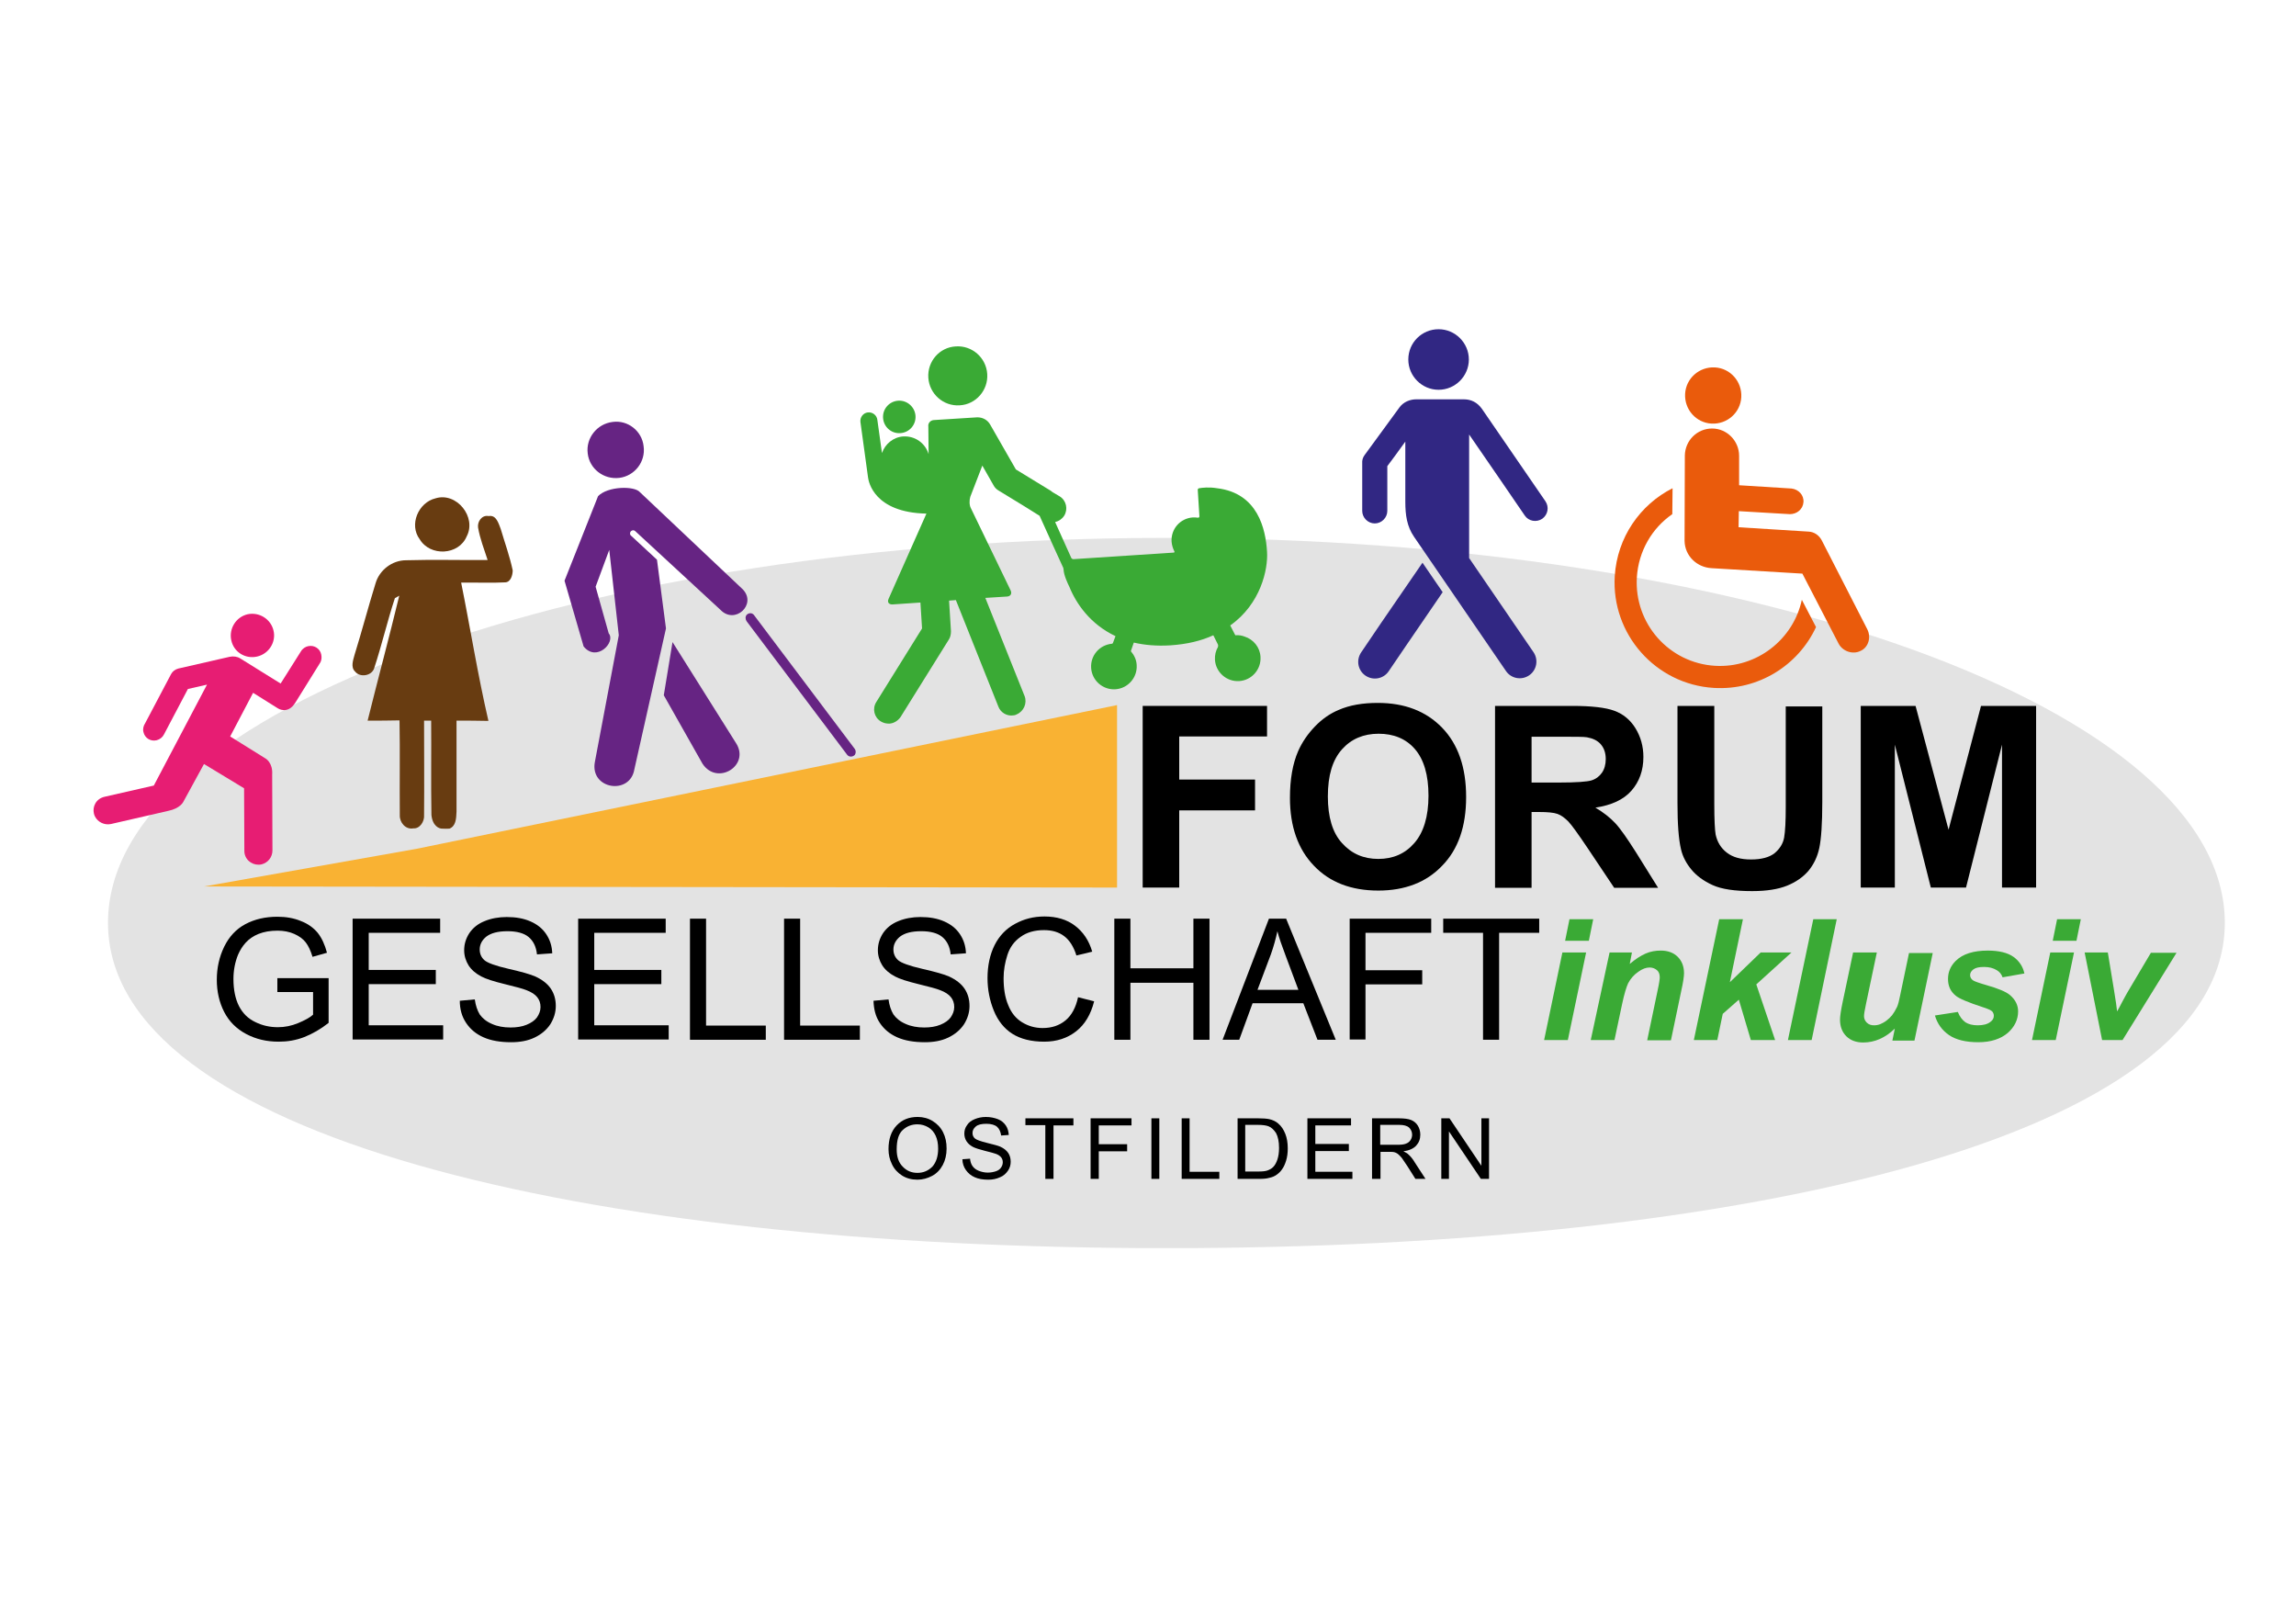 <?xml version="1.0" encoding="utf-8"?>
<!-- Generator: Adobe Illustrator 22.1.0, SVG Export Plug-In . SVG Version: 6.00 Build 0)  -->
<svg version="1.0" id="Ebene_1" xmlns="http://www.w3.org/2000/svg" xmlns:xlink="http://www.w3.org/1999/xlink" x="0px" y="0px"
	 viewBox="0 0 841.9 595.3" style="enable-background:new 0 0 841.9 595.3;" xml:space="preserve">
<style type="text/css">
	.st0{fill:#E3E3E3;}
	.st1{fill:#E71D73;}
	.st2{fill:#662483;}
	.st3{fill:#EA5B0C;}
	.st4{fill:#312783;}
	.st5{fill:#3AAA35;}
	.st6{clip-path:url(#SVGID_2_);fill:#3AAA35;}
	.st7{fill:#683C11;}
	.st8{fill:#F9B233;}
</style>
<path class="st0" d="M815.8,338.3c0,78-173.8,119.3-388.1,119.3c-214.4,0-388.1-41.4-388.1-119.3c0-78,173.8-141.1,388.1-141.1
	C642.1,197.1,815.8,260.3,815.8,338.3z"/>
<g>
	<path class="st1" d="M94.3,240.7c4.3-1,7-5.3,6-9.5c-1-4.3-5.3-6.9-9.5-6c-4.3,1-6.9,5.3-6,9.5C85.7,239.1,90,241.7,94.3,240.7z
		 M113,236.9c-1,0.2-1.8,0.8-2.4,1.5l-7.7,12.2l-14.8-9.2c-1.1-0.7-2.5-0.9-3.9-0.6l-18.8,4.3c-1.2,0.3-2.2,1.1-2.7,2.1l-9.5,18
		c-0.6,0.9-0.9,2.1-0.6,3.2c0.5,2.2,2.6,3.5,4.8,3c1.2-0.3,2.2-1.1,2.7-2.1l8.8-16.7l7-1.6L56.4,288l-18,4.1
		c-0.4,0.1-0.8,0.2-1.2,0.4c-2.6,1.2-3.6,4.3-2.4,6.8c1.1,2.2,3.6,3.3,5.9,2.8l20.9-4.8c4.5-0.9,5.6-3.3,5.6-3.3l7.6-13.9l14.7,8.9
		l0.1,22.7c0,0.4,0,0.9,0.1,1.3c0.6,2.8,3.4,4.5,6.2,3.9c2.4-0.6,4-2.7,4-5.1L99.8,284c0.3-4.4-2.4-5.9-2.4-5.9l-13-8.1l8.4-16
		l9.1,5.7c0,0,3.6,2.4,6.4-2.1l9.2-14.8c0.4-0.8,0.5-1.8,0.3-2.8C117.4,237.8,115.2,236.4,113,236.9z"/>
</g>
<g>
	<path class="st2" d="M227.1,175.2c5.6-0.7,9.7-5.9,8.9-11.6c-0.6-5.6-5.8-9.7-11.4-8.9c-5.7,0.7-9.8,5.9-9.1,11.5
		C216.1,171.8,221.3,175.9,227.1,175.2z"/>
	<path class="st2" d="M272.4,216.1l-37.8-35.7c-2-2.3-11.7-2.2-15.3,1.5L207,212.9l7,24.1c4.8,5.9,11.9-1.6,9.2-4.8l-4.8-17.1
		l5-13.5l3.5,31.3l-8.8,46.6c-1.7,9.9,12.9,12.1,14.5,2.6l11.6-51.7l-3.3-25.2l-9.5-8.8c-0.5-0.4-0.5-1.1-0.1-1.6
		c0.5-0.5,1.2-0.5,1.6-0.1l31.3,28.9C269.5,229.1,277.6,221.6,272.4,216.1z"/>
	<path class="st2" d="M246.6,235.4l-3.2,19.5l14.2,25.1c5.4,8.2,17.7,0.6,12.2-7.7L246.6,235.4z"/>
	<path class="st2" d="M313.3,274.4l-36.9-49c0,0-0.1-0.1-0.1-0.1c-0.7-0.7-1.8-0.6-2.5,0.1c-0.6,0.7-0.5,1.7,0,2.4l36.9,49
		c0,0,0.1,0.1,0.1,0.1c0.7,0.7,1.9,0.6,2.6-0.1C313.9,276.1,313.9,275.1,313.3,274.4z"/>
</g>
<g>
	<path class="st3" d="M627.6,155.3c5.7,0.3,10.6-4,10.9-9.7c0.3-5.7-4-10.6-9.7-10.9c-5.7-0.3-10.6,4-10.9,9.7
		C617.6,150.1,621.9,155,627.6,155.3z M684.7,230.7L668,198.1c-1-1.9-2.8-3.1-4.8-3.2l-25.7-1.6l0.1-5.9l18.7,1.1
		c2.6,0,4.8-1.8,5-4.4c0.2-2.6-1.8-4.7-4.4-5l-19.2-1.2l0-10.8c0-5.4-4.4-10-9.9-10c-5.5,0-9.9,4.4-10,9.9l-0.1,31.3
		c0.1,5.5,4.5,9.7,9.9,10l33.3,2l13.3,25.7c1.5,2.8,5.2,4.1,8.1,2.6C685.1,237.3,686.2,233.7,684.7,230.7z M628.9,244.1
		c-16.9-1-29.7-15.5-28.7-32.4c0.6-9.7,5.6-18.1,13-23.2l0.1-9.5c-11.9,6-20.3,18-21.2,32.2c-1.3,21.3,15,39.7,36.3,41
		c16.4,1,31-8.3,37.5-22.3l-5.2-10C657.6,234.4,644.2,245,628.9,244.1z"/>
</g>
<g>
	<path class="st4" d="M499.1,239.2c-1.9,2.8-1.2,6.6,1.6,8.5c2.8,1.9,6.6,1.2,8.5-1.6c0.9-1.4,10.5-15.4,19.8-29l-7.4-10.8
		C510.8,221.9,499.8,238.1,499.1,239.2z"/>
	<path class="st4" d="M559.1,189c1.4,2.1,4.3,2.6,6.4,1.2c2.1-1.5,2.6-4.3,1.2-6.4c-0.8-1.2-23.3-33.9-23.3-33.9
		c-1.7-2.4-4-3.5-6.6-3.5l-17.5,0c-2.2,0-4.6,0.9-6.1,2.9c0,0-10.5,14.3-12.8,17.5c-0.7,0.9-1,2-0.9,3.1c0,2.3,0,13.9,0,17.4
		c0,2.5,2.1,4.6,4.6,4.6c2.5,0,4.6-2.1,4.6-4.6c0-1.1,0-11.3,0-16.4c1.4-1.8,4-5.4,6.6-9l0,22c0,5,0.6,9.1,3.2,12.9
		c7.7,11.2,32.1,46.9,33.7,49.2c1.9,2.8,5.7,3.5,8.5,1.6c2.8-1.9,3.5-5.7,1.6-8.5c-0.7-1-12.5-18.3-23.6-34.5l0-45.3
		C545.9,169.8,557.6,186.7,559.1,189z"/>
	<path class="st4" d="M527.5,142.9c6.1,0,11.1-5,11.1-11.1c0-6.1-5-11.1-11.1-11.1c-6.1,0-11.1,4.9-11.1,11.1
		C516.4,137.9,521.4,142.9,527.5,142.9z"/>
</g>
<g>
	<path class="st5" d="M362,137.1c0.4,6-4.2,11.2-10.1,11.5c-6,0.4-11.1-4.2-11.5-10.1c-0.4-6,4.1-11.2,10.1-11.5
		C356.4,126.6,361.6,131.1,362,137.1L362,137.1z M362,137.1"/>
	<g>
		<defs>
			
				<rect id="SVGID_1_" x="316.2" y="124.5" transform="matrix(0.998 -6.485486e-02 6.485486e-02 0.998 -11.726 25.737)" width="148.7" height="138"/>
		</defs>
		<clipPath id="SVGID_2_">
			<use xlink:href="#SVGID_1_"  style="overflow:visible;"/>
		</clipPath>
		<path class="st6" d="M335.7,152.5c0.2,3.3-2.3,6.1-5.6,6.3c-3.3,0.2-6.1-2.3-6.3-5.6c-0.2-3.3,2.3-6.1,5.6-6.3
			C332.6,146.7,335.5,149.2,335.7,152.5L335.7,152.5z M335.7,152.5"/>
		<path class="st6" d="M464.6,202.3c-0.5-8.4-3.4-21.5-18.3-23.3c-3-0.5-5.4-0.2-6.6,0c-0.3,0-0.6,0.4-0.5,0.7l0.6,9.6
			c0,0.3-0.2,0.5-0.5,0.5c-0.6-0.1-1.2-0.1-1.9-0.1c-4.6,0.3-8.1,4.2-7.8,8.9c0.1,1.3,0.5,2.5,1,3.5c0.2,0.3,0,0.5-0.3,0.5
			l-36.7,2.4c-0.3,0-0.7-0.2-0.8-0.5l-5.9-13.1c1.3-0.3,2.5-1.1,3.3-2.3c1.5-2.4,0.8-5.6-1.6-7.1l-2.7-1.6c-0.2-0.2-0.5-0.4-0.8-0.6
			l-12.6-7.7l-9.4-16.4c-1-1.8-2.8-2.7-4.7-2.7c0,0-0.1,0-0.1,0l-15.9,1c-1.3,0.1-2.2,1.2-2,2.4l0.1,10.1c-1.2-4-4.9-6.7-9.2-6.5
			c-3.7,0.2-6.8,2.8-7.9,6.1l-1.7-12.2c-0.2-1.7-1.8-2.9-3.5-2.7c-1.7,0.2-2.9,1.8-2.7,3.5l2.8,20.4c0.2,1.5,2.2,12.8,21.4,13.2
			l-13.9,31.3c-0.5,1.2,0.1,2,1.4,2l10.3-0.7l0.6,9.5l-16.8,27c-1.5,2.4-0.8,5.6,1.7,7.1c1,0.6,2,0.8,3.1,0.8c1.6-0.1,3.1-1,4.1-2.4
			l17.7-28.4c0.6-0.9,0.8-2,0.8-3.1l-0.7-11.2l2.5-0.2l15.6,39.1c0.8,2.1,3,3.4,5.1,3.2c0.5,0,1.1-0.1,1.6-0.4
			c2.6-1.1,3.9-4.1,2.9-6.7l-14.4-36l8-0.5c1.3-0.1,1.8-1.1,1.3-2.2l-14.6-30.2c-0.6-1.1-0.6-3-0.2-4.2l4.4-11.4l4.1,7.2
			c0.4,0.8,1.1,1.5,1.8,1.9l9.5,5.8l5.6,3.5c2.4,5.4,8.5,18.7,8.5,18.7c0.2,0.3,0.3,0.8,0.3,1.1c0.1,2,1.5,5,2.1,6.2
			c2.6,6.4,7.8,13.8,16.9,18.1c0,0,0,0,0,0.1l-0.9,2.4c0,0.1-0.1,0.2-0.3,0.3c-4.6,0.4-8,4.3-7.7,8.9c0.3,4.6,4.3,8.1,8.9,7.8
			c4.6-0.3,8.1-4.3,7.8-8.9c-0.1-1.9-0.9-3.6-2.1-5c0-0.1,0-0.2,0-0.2l1-2.9c0-0.1,0.1-0.1,0.1-0.1c3.9,0.9,8.3,1.3,13.3,1
			c6.2-0.4,11.5-1.7,15.8-3.7l1.7,3.4c0.1,0.2,0.1,0.6,0,0.9c-0.8,1.4-1.2,3-1.1,4.7c0.3,4.6,4.3,8.1,8.9,7.8
			c4.6-0.3,8.1-4.3,7.8-8.9c-0.2-3.5-2.6-6.4-5.8-7.4c-1-0.4-2.1-0.6-3.3-0.5c0,0,0,0-0.1,0c0,0-0.2-0.2-0.3-0.5l-1.6-3.1
			C462.3,221.4,465,208.7,464.6,202.3L464.6,202.3z M464.6,202.3"/>
	</g>
</g>
<g>
	<path class="st5" d="M572.9,349.2h8.7l-6.7,32.1h-8.7L572.9,349.2z M575.5,337h8.7l-1.6,7.9h-8.7L575.5,337z"/>
	<path class="st5" d="M590.2,349.2h8.2l-0.8,4.2c2.1-1.8,4-3,5.8-3.8s3.7-1.1,5.6-1.1c2.6,0,4.7,0.8,6.2,2.3c1.5,1.5,2.3,3.5,2.3,6
		c0,1.1-0.3,3.3-1,6.4l-3.8,18.2h-8.7l3.8-18.2c0.6-2.7,0.8-4.3,0.8-4.9c0-1.1-0.3-2-1-2.6c-0.7-0.6-1.6-1-2.7-1
		c-1.3,0-2.7,0.5-4.2,1.6c-1.6,1.1-2.8,2.5-3.7,4.2c-0.6,1.3-1.4,3.8-2.2,7.6l-2.8,13.2h-8.7L590.2,349.2z"/>
	<path class="st5" d="M621.1,381.3l9.3-44.3h8.7l-4.8,23.1l11.3-10.9h11.3l-12.9,11.7l6.9,20.4H642l-4.4-14.8l-5.9,5.2l-2,9.6H621.1
		z"/>
	<path class="st5" d="M655.6,381.3l9.3-44.3h8.6l-9.2,44.3H655.6z"/>
	<path class="st5" d="M679.5,349.2h8.7l-4,19c-0.5,2.3-0.7,3.7-0.7,4.3c0,0.9,0.3,1.7,1,2.4s1.6,1,2.6,1c0.8,0,1.5-0.1,2.3-0.4
		c0.7-0.3,1.5-0.7,2.3-1.3c0.8-0.6,1.5-1.3,2.1-2c0.6-0.8,1.2-1.8,1.8-3c0.4-0.9,0.8-2.4,1.2-4.5l3.2-15.3h8.7l-6.7,32.1h-8.1
		l0.9-4.4c-3.5,3.4-7.4,5.1-11.6,5.1c-2.6,0-4.7-0.8-6.2-2.3c-1.5-1.5-2.3-3.5-2.3-6.1c0-1.1,0.3-3.3,1-6.6L679.5,349.2z"/>
	<path class="st5" d="M709.5,372.3l8.4-1.3c0.7,1.8,1.7,3,2.8,3.8c1.1,0.7,2.6,1.1,4.5,1.1c2,0,3.6-0.4,4.7-1.3
		c0.8-0.6,1.2-1.3,1.2-2.2c0-0.6-0.2-1.1-0.6-1.6c-0.4-0.4-1.6-1-3.6-1.6c-5.2-1.7-8.5-3.1-9.7-4.1c-2-1.6-2.9-3.6-2.9-6.2
		c0-2.5,0.9-4.7,2.8-6.6c2.6-2.6,6.6-3.8,11.8-3.8c4.1,0,7.3,0.8,9.4,2.3c2.1,1.5,3.5,3.6,4,6.1l-8,1.4c-0.4-1.2-1.1-2-2.1-2.6
		c-1.3-0.8-2.8-1.2-4.7-1.2s-3.1,0.3-3.9,0.9s-1.2,1.3-1.2,2.1c0,0.8,0.4,1.5,1.2,2c0.5,0.3,2.1,0.9,4.9,1.7
		c4.2,1.2,7.1,2.4,8.5,3.6c2,1.7,3,3.7,3,6c0,3-1.3,5.7-3.8,7.9c-2.6,2.2-6.2,3.4-10.8,3.4c-4.6,0-8.2-0.9-10.7-2.6
		C712.2,377.8,710.4,375.4,709.5,372.3z"/>
	<path class="st5" d="M751.8,349.2h8.7l-6.7,32.1h-8.7L751.8,349.2z M754.3,337h8.7l-1.6,7.9h-8.7L754.3,337z"/>
	<path class="st5" d="M778.3,381.3h-7.5l-6.4-32.1h8.5l2.3,14c0.6,3.8,1,6.3,1.1,7.6c0.2-0.3,0.9-1.6,2.1-3.9s2-3.6,2.3-4.1l8-13.5
		h9.4L778.3,381.3z"/>
</g>
<g>
	<path d="M325.8,421.3c0-3.7,1-6.6,3-8.7c2-2.1,4.5-3.1,7.7-3.1c2,0,3.9,0.5,5.5,1.5c1.6,1,2.9,2.3,3.8,4.1c0.9,1.8,1.3,3.7,1.3,6
		c0,2.3-0.5,4.3-1.4,6s-2.2,3.1-3.9,4c-1.7,0.9-3.5,1.4-5.4,1.4c-2.1,0-4-0.5-5.6-1.5c-1.6-1-2.9-2.4-3.7-4.1
		C326.2,425.1,325.8,423.3,325.8,421.3z M328.8,421.4c0,2.7,0.7,4.8,2.2,6.3c1.4,1.5,3.2,2.3,5.4,2.3c2.2,0,4-0.8,5.5-2.3
		c1.4-1.6,2.1-3.8,2.1-6.6c0-1.8-0.3-3.4-0.9-4.7s-1.5-2.4-2.7-3.1c-1.2-0.7-2.5-1.1-4-1.1c-2.1,0-3.9,0.7-5.4,2.1
		C329.5,415.7,328.8,418,328.8,421.4z"/>
	<path d="M352.9,425l2.8-0.2c0.1,1.1,0.4,2,0.9,2.7s1.2,1.3,2.2,1.7c1,0.4,2.1,0.7,3.4,0.7c1.1,0,2.1-0.2,3-0.5
		c0.9-0.3,1.5-0.8,1.9-1.4c0.4-0.6,0.6-1.2,0.6-1.9c0-0.7-0.2-1.3-0.6-1.8c-0.4-0.5-1.1-1-2-1.3c-0.6-0.2-1.9-0.6-4-1.1
		c-2-0.5-3.5-1-4.3-1.4c-1.1-0.6-1.8-1.2-2.4-2.1c-0.5-0.8-0.8-1.7-0.8-2.8c0-1.1,0.3-2.2,1-3.1c0.6-1,1.6-1.7,2.8-2.2
		c1.2-0.5,2.6-0.8,4.1-0.8c1.6,0,3.1,0.3,4.4,0.8c1.3,0.5,2.2,1.3,2.9,2.3c0.7,1,1,2.2,1.1,3.5l-2.8,0.2c-0.2-1.4-0.7-2.5-1.5-3.2
		s-2.2-1.1-3.9-1.1c-1.8,0-3.1,0.3-3.9,1c-0.8,0.7-1.2,1.4-1.2,2.4c0,0.8,0.3,1.5,0.9,2c0.6,0.5,2,1,4.4,1.6s4,1,4.9,1.4
		c1.3,0.6,2.2,1.3,2.9,2.3c0.6,0.9,0.9,2,0.9,3.2c0,1.2-0.3,2.3-1,3.3s-1.6,1.9-2.9,2.4c-1.3,0.6-2.7,0.9-4.3,0.9
		c-2,0-3.7-0.3-5-0.9c-1.4-0.6-2.4-1.5-3.2-2.6S352.9,426.5,352.9,425z"/>
	<path d="M383.3,432.1v-19.6H376V410h17.6v2.6h-7.3v19.6H383.3z"/>
	<path d="M399.9,432.1V410h15v2.6h-12v6.9h10.4v2.6h-10.4v10.1H399.9z"/>
	<path d="M422.2,432.1V410h2.9v22.2H422.2z"/>
	<path d="M433.3,432.1V410h2.9v19.6h10.9v2.6H433.3z"/>
	<path d="M453.8,432.1V410h7.6c1.7,0,3,0.1,4,0.3c1.3,0.3,2.4,0.8,3.3,1.6c1.2,1,2,2.3,2.6,3.8c0.6,1.5,0.9,3.3,0.9,5.3
		c0,1.7-0.2,3.2-0.6,4.5c-0.4,1.3-0.9,2.4-1.5,3.2c-0.6,0.9-1.3,1.5-2,2c-0.7,0.5-1.6,0.9-2.6,1.1c-1,0.3-2.2,0.4-3.6,0.4H453.8z
		 M456.7,429.5h4.7c1.5,0,2.6-0.1,3.4-0.4c0.8-0.3,1.5-0.7,2-1.2c0.7-0.7,1.2-1.6,1.6-2.8s0.6-2.6,0.6-4.3c0-2.3-0.4-4.1-1.1-5.4
		c-0.8-1.2-1.7-2.1-2.8-2.5c-0.8-0.3-2.1-0.5-3.8-0.5h-4.7V429.5z"/>
	<path d="M479.4,432.1V410h16v2.6h-13.1v6.8h12.3v2.6h-12.3v7.6h13.6v2.6H479.4z"/>
	<path d="M503.1,432.1V410h9.8c2,0,3.5,0.2,4.5,0.6c1,0.4,1.9,1.1,2.5,2.1c0.6,1,0.9,2.1,0.9,3.3c0,1.6-0.5,2.9-1.5,4
		s-2.6,1.8-4.7,2.1c0.8,0.4,1.4,0.7,1.8,1.1c0.9,0.8,1.7,1.8,2.4,3l3.9,6H519l-2.9-4.6c-0.9-1.3-1.6-2.4-2.1-3.1
		c-0.6-0.7-1.1-1.2-1.5-1.5s-0.9-0.5-1.3-0.6c-0.3-0.1-0.9-0.1-1.6-0.1h-3.4v9.9H503.1z M506.1,419.7h6.3c1.3,0,2.4-0.1,3.1-0.4
		c0.8-0.3,1.3-0.7,1.7-1.3c0.4-0.6,0.6-1.3,0.6-2c0-1-0.4-1.9-1.1-2.6c-0.8-0.7-2-1-3.6-1h-7V419.7z"/>
	<path d="M528.5,432.1V410h3l11.7,17.4V410h2.8v22.2h-3l-11.7-17.4v17.4H528.5z"/>
</g>
<g>
	<path d="M419,325.4v-66.6h45.6V270h-32.2v15.8h27.8v11.3h-27.8v28.3H419z"/>
	<path d="M473,292.5c0-6.8,1-12.5,3-17.1c1.5-3.4,3.6-6.4,6.2-9.1c2.6-2.7,5.5-4.7,8.6-6c4.1-1.8,8.9-2.6,14.4-2.6
		c9.8,0,17.7,3,23.6,9.1s8.8,14.6,8.8,25.4c0,10.8-2.9,19.2-8.8,25.2c-5.8,6.1-13.7,9.1-23.4,9.1c-9.9,0-17.8-3-23.6-9.1
		C476,311.4,473,303.1,473,292.5z M486.9,292c0,7.5,1.7,13.3,5.2,17.1c3.5,3.9,7.9,5.8,13.3,5.8c5.4,0,9.8-1.9,13.2-5.8
		c3.4-3.9,5.2-9.7,5.2-17.4c0-7.6-1.7-13.3-5-17.1s-7.8-5.6-13.3-5.6c-5.5,0-10,1.9-13.4,5.7C488.6,278.6,486.9,284.3,486.9,292z"/>
	<path d="M548.2,325.4v-66.6h28.3c7.1,0,12.3,0.6,15.5,1.8c3.2,1.2,5.8,3.3,7.7,6.4c1.9,3.1,2.9,6.6,2.9,10.5c0,5-1.5,9.1-4.4,12.4
		c-2.9,3.3-7.3,5.3-13.2,6.2c2.9,1.7,5.3,3.6,7.2,5.6c1.9,2,4.4,5.6,7.7,10.8l8.1,13h-16.1l-9.7-14.5c-3.5-5.2-5.8-8.4-7.1-9.8
		c-1.3-1.3-2.6-2.3-4-2.8c-1.4-0.5-3.7-0.7-6.8-0.7h-2.7v27.8H548.2z M561.6,286.9h9.9c6.5,0,10.5-0.3,12.1-0.8s2.9-1.5,3.8-2.8
		c0.9-1.3,1.4-3,1.4-5c0-2.2-0.6-4-1.8-5.4c-1.2-1.4-2.9-2.2-5.1-2.6c-1.1-0.2-4.4-0.2-9.8-0.2h-10.5V286.9z"/>
	<path d="M615.2,258.8h13.4v36.1c0,5.7,0.2,9.4,0.5,11.1c0.6,2.7,1.9,4.9,4.1,6.6c2.2,1.7,5.1,2.5,8.9,2.5c3.8,0,6.7-0.8,8.6-2.3
		c1.9-1.6,3.1-3.5,3.5-5.7c0.4-2.3,0.6-6,0.6-11.3v-36.8h13.4v35c0,8-0.4,13.6-1.1,16.9c-0.7,3.3-2.1,6.1-4,8.4
		c-2,2.3-4.6,4.1-7.8,5.4s-7.5,2-12.8,2c-6.4,0-11.2-0.7-14.5-2.2c-3.3-1.5-5.9-3.4-7.8-5.7c-1.9-2.3-3.2-4.8-3.8-7.4
		c-0.9-3.8-1.3-9.4-1.3-16.9V258.8z"/>
	<path d="M682.3,325.4v-66.6h20.1l12.1,45.4l11.9-45.4h20.2v66.6h-12.5v-52.4l-13.2,52.4H708l-13.2-52.4v52.4H682.3z"/>
	<path d="M101.7,363.8v-5.2l18.8,0V375c-2.9,2.3-5.9,4-8.9,5.2c-3.1,1.2-6.2,1.7-9.4,1.7c-4.4,0-8.3-0.9-11.9-2.8
		c-3.6-1.9-6.3-4.6-8.1-8.1c-1.8-3.5-2.7-7.5-2.7-11.8c0-4.3,0.9-8.4,2.7-12.1c1.8-3.7,4.4-6.5,7.8-8.3c3.4-1.8,7.3-2.7,11.7-2.7
		c3.2,0,6.1,0.5,8.7,1.6c2.6,1,4.6,2.5,6.1,4.3c1.5,1.9,2.6,4.3,3.4,7.3l-5.3,1.5c-0.7-2.3-1.5-4-2.5-5.3c-1-1.3-2.4-2.3-4.2-3.1
		c-1.8-0.8-3.9-1.2-6.1-1.2c-2.7,0-5,0.4-7,1.2c-2,0.8-3.5,1.9-4.7,3.2c-1.2,1.3-2.1,2.8-2.8,4.4c-1.1,2.7-1.7,5.7-1.7,8.9
		c0,4,0.7,7.3,2,9.9c1.4,2.7,3.3,4.6,6,5.9c2.6,1.3,5.4,1.9,8.3,1.9c2.5,0,5-0.5,7.4-1.5c2.4-1,4.3-2,5.5-3.1v-8.3H101.7z"/>
	<path d="M129.3,381.2v-44.4h32.1v5.2h-26.2v13.6h24.6v5.2h-24.6v15.1h27.3v5.2H129.3z"/>
	<path d="M168.6,366.9l5.5-0.5c0.3,2.2,0.9,4,1.8,5.5c1,1.4,2.4,2.6,4.5,3.5c2,0.9,4.3,1.3,6.8,1.3c2.2,0,4.2-0.3,5.9-1
		c1.7-0.7,3-1.6,3.8-2.7c0.8-1.2,1.3-2.4,1.3-3.8c0-1.4-0.4-2.6-1.2-3.6c-0.8-1-2.1-1.9-4-2.6c-1.2-0.5-3.8-1.2-7.9-2.2
		c-4.1-1-6.9-1.9-8.6-2.8c-2.1-1.1-3.7-2.5-4.7-4.1c-1-1.6-1.6-3.5-1.6-5.5c0-2.2,0.6-4.3,1.9-6.3c1.3-1.9,3.1-3.4,5.6-4.4
		c2.4-1,5.2-1.5,8.1-1.5c3.3,0,6.2,0.5,8.7,1.6c2.5,1.1,4.4,2.6,5.8,4.7s2.1,4.4,2.2,7l-5.6,0.4c-0.3-2.8-1.3-4.9-3.1-6.4
		c-1.7-1.4-4.3-2.1-7.7-2.1c-3.6,0-6.1,0.7-7.8,2c-1.6,1.3-2.4,2.9-2.4,4.7c0,1.6,0.6,2.9,1.7,3.9c1.1,1,4.1,2.1,8.9,3.2
		c4.8,1.1,8,2,9.8,2.8c2.6,1.2,4.5,2.7,5.7,4.5c1.2,1.8,1.8,3.9,1.8,6.3c0,2.4-0.7,4.6-2,6.7c-1.4,2.1-3.3,3.7-5.8,4.9
		c-2.5,1.2-5.4,1.7-8.6,1.7c-4,0-7.4-0.6-10.1-1.8c-2.7-1.2-4.8-2.9-6.4-5.3S168.6,369.9,168.6,366.9z"/>
	<path d="M212,381.2v-44.4h32.1v5.2h-26.2v13.6h24.6v5.2h-24.6v15.1h27.3v5.2H212z"/>
	<path d="M253,381.2v-44.4h5.9v39.2h21.9v5.2H253z"/>
	<path d="M287.5,381.2v-44.4h5.9v39.2h21.9v5.2H287.5z"/>
	<path d="M320.3,366.9l5.5-0.5c0.3,2.2,0.9,4,1.8,5.5c1,1.4,2.4,2.6,4.5,3.5c2,0.9,4.3,1.3,6.8,1.3c2.2,0,4.2-0.3,5.9-1
		c1.7-0.7,3-1.6,3.8-2.7c0.8-1.2,1.3-2.4,1.3-3.8c0-1.4-0.4-2.6-1.2-3.6c-0.8-1-2.1-1.9-4-2.6c-1.2-0.5-3.8-1.2-7.9-2.2
		c-4.1-1-6.9-1.9-8.6-2.8c-2.1-1.1-3.7-2.5-4.7-4.1c-1-1.6-1.6-3.5-1.6-5.5c0-2.2,0.6-4.3,1.9-6.3c1.3-1.9,3.1-3.4,5.6-4.4
		c2.4-1,5.2-1.5,8.1-1.5c3.3,0,6.2,0.5,8.7,1.6c2.5,1.1,4.4,2.6,5.8,4.7s2.1,4.4,2.2,7l-5.6,0.4c-0.3-2.8-1.3-4.9-3.1-6.4
		c-1.7-1.4-4.3-2.1-7.7-2.1c-3.6,0-6.1,0.7-7.8,2c-1.6,1.3-2.4,2.9-2.4,4.7c0,1.6,0.6,2.9,1.7,3.9c1.1,1,4.1,2.1,8.9,3.2
		c4.8,1.1,8,2,9.8,2.8c2.6,1.2,4.5,2.7,5.7,4.5c1.2,1.8,1.8,3.9,1.8,6.3c0,2.4-0.7,4.6-2,6.7c-1.4,2.1-3.3,3.7-5.8,4.9
		c-2.5,1.2-5.4,1.7-8.6,1.7c-4,0-7.4-0.6-10.1-1.8c-2.7-1.2-4.8-2.9-6.4-5.3S320.4,369.9,320.3,366.9z"/>
	<path d="M395.3,365.6l5.9,1.5c-1.2,4.8-3.4,8.5-6.6,11s-7.1,3.8-11.7,3.8c-4.8,0-8.7-1-11.7-2.9s-5.3-4.8-6.8-8.5
		s-2.3-7.7-2.3-11.9c0-4.6,0.9-8.7,2.6-12.1s4.3-6.1,7.5-7.8c3.3-1.8,6.8-2.7,10.8-2.7c4.4,0,8.2,1.1,11.2,3.4
		c3,2.3,5.1,5.4,6.3,9.5l-5.8,1.4c-1-3.2-2.5-5.6-4.5-7.1c-2-1.5-4.4-2.2-7.4-2.2c-3.4,0-6.3,0.8-8.6,2.5c-2.3,1.6-3.9,3.8-4.8,6.6
		c-0.9,2.8-1.4,5.6-1.4,8.5c0,3.8,0.5,7.1,1.7,9.9c1.1,2.8,2.8,4.9,5.1,6.3c2.3,1.4,4.8,2.1,7.5,2.1c3.3,0,6.1-0.9,8.4-2.8
		C393,372.2,394.5,369.3,395.3,365.6z"/>
	<path d="M408.6,381.2v-44.4h5.9V355h23.1v-18.2h5.9v44.4h-5.9v-20.9h-23.1v20.9H408.6z"/>
	<path d="M448.3,381.2l17-44.4h6.3l18.2,44.4h-6.7l-5.2-13.4h-18.6l-4.9,13.4H448.3z M461.1,362.9h15l-4.6-12.3
		c-1.4-3.7-2.5-6.8-3.1-9.2c-0.6,2.8-1.4,5.7-2.4,8.5L461.1,362.9z"/>
	<path d="M494.9,381.2v-44.4h29.9v5.2h-24.1v13.7h20.8v5.2h-20.8v20.2H494.9z"/>
	<path d="M543.8,381.2V342h-14.6v-5.2h35.2v5.2h-14.7v39.2H543.8z"/>
</g>
<g>
	<path class="st7" d="M171.1,196.7c3.8-7.1-3.7-16.4-11.4-14c-6.3,1.5-9.8,9.7-5.8,15C157.7,204.1,168.2,203.6,171.1,196.7z"/>
	<path class="st7" d="M183.6,193.9c-0.8-2-1.6-5.2-4.4-4.7c-2.5-0.5-4.2,2-3.9,4.2c0.7,4.1,2.2,7.9,3.5,11.9
		c-10,0.1-19.9-0.2-29.9,0.1c-5.1,0-9.8,3.6-11.2,8.5c-2.7,8.7-5,17.5-7.7,26.2c-0.5,1.9-1.5,4.5,0.2,6.1c1.8,2.3,6.1,1.6,7-1.2
		c2.8-8.5,4.8-17.2,7.6-25.7c0.4-0.2,1.2-0.7,1.6-0.9c-3.7,15.3-7.8,30.5-11.6,45.8c3.9,0,7.8,0,11.7-0.1c0.2,11.6,0,23.2,0.1,34.8
		c-0.1,2.6,2.1,5.3,4.9,4.8c2.5,0.2,4.2-2.6,4-4.9c0.1-11.5,0-23.1,0-34.6c0.7,0,1.9,0,2.6,0c0.1,11.5-0.1,23,0.1,34.6
		c0.4,4,2.8,5.1,4.1,5c1.3,0.1,0.9,0,2.5,0c2.3-0.9,2.5-3.5,2.6-6.2c0-11.1,0-22.2,0-33.4c3.9,0,7.8,0,11.7,0.1
		c-3.9-16.8-6.6-33.8-10-50.7c5.4-0.1,10.8,0.2,16.2-0.1c2-0.1,2.7-2.7,2.7-4.4C186.9,203.9,185.1,199,183.6,193.9z"/>
</g>
<polygon class="st8" points="74.8,325 409.6,325.4 409.6,258.5 152.7,311.2 "/>
</svg>
